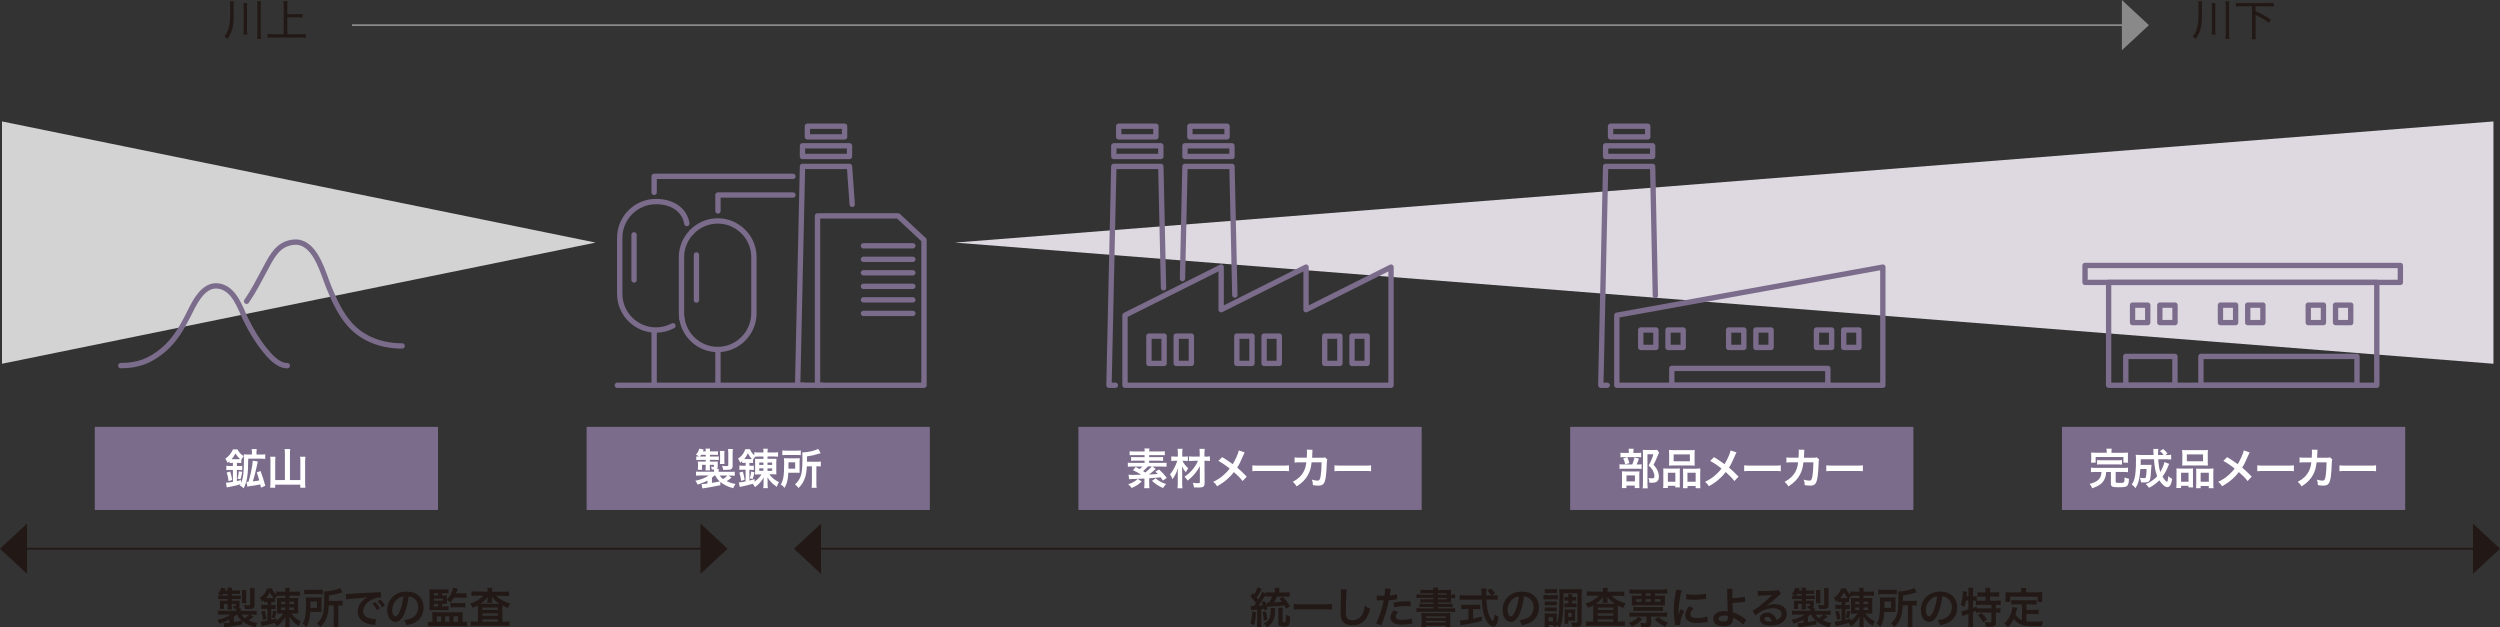 <?xml version="1.0" encoding="UTF-8"?>
<svg id="_レイヤー_1" data-name="レイヤー_1" xmlns="http://www.w3.org/2000/svg" xmlns:xlink="http://www.w3.org/1999/xlink" viewBox="0 0 351 88.1">
  <rect x="0" y="0" width="351" height="88.1" fill="#333333" stroke="none"/>
  <defs>
    <style>
      .cls-1, .cls-2, .cls-3, .cls-4 {
        fill: none;
      }

      .cls-5 {
        fill: #221815;
      }

      .cls-2 {
        stroke: #898989;
      }

      .cls-2, .cls-3 {
        stroke-width: .25px;
      }

      .cls-6 {
        fill: #7b6c8c;
      }

      .cls-7 {
        fill: #d3d3d4;
      }

      .cls-8 {
        clip-path: url(#clippath-1);
      }

      .cls-3 {
        stroke: #221815;
      }

      .cls-9 {
        fill: #fff;
      }

      .cls-4 {
        stroke: #7b6c8c;
        stroke-linecap: round;
        stroke-linejoin: round;
        stroke-width: .75px;
      }

      .cls-10 {
        fill: #ded9e1;
      }

      .cls-11 {
        clip-path: url(#clippath);
      }

      .cls-12 {
        fill: #898989;
      }
    </style>
    <clipPath id="clippath">
      <rect class="cls-1" x="10.74" y="16.32" width="53.33" height="53.33"/>
    </clipPath>
    <clipPath id="clippath-1">
      <rect class="cls-1" x="79.79" y="9.24" width="53.33" height="53.33"/>
    </clipPath>
  </defs>
  <polygon class="cls-7" points="83.62 34.06 .28 17.05 .28 51.07 83.62 34.06"/>
  <polygon class="cls-10" points="134.08 34.06 350.08 51.07 350.08 17.05 134.08 34.06"/>
  <rect class="cls-6" x="13.31" y="59.93" width="48.19" height="11.67"/>
  <g>
    <path class="cls-9" d="M32.59,65c-.14,0-.25,0-.37.02v-.26c-.14.14-.15.14-.26.23q-.16-.34-.32-.59c.51-.36.86-.8,1.06-1.3h.65c.2.41.43.65.86.95-.16.21-.22.3-.33.53v.43c-.1-.01-.2-.02-.37-.02h-.25v.44h.25c.23,0,.38,0,.5-.03v.61c-.13-.02-.28-.03-.5-.03h-.25v1.57c.19-.04.29-.07.59-.15v.42c.3-.73.4-1.52.4-3.32,0-.31,0-.5-.03-.71.17.02.31.03.56.03h.59v-.31c0-.17-.01-.32-.04-.46h.71c-.02.13-.03.26-.03.46v.31h.63c.26,0,.43-.01.6-.04v.65c-.22-.02-.44-.03-.62-.03h-1.77c-.01,2.28-.15,3.2-.64,4.16-.21-.2-.3-.26-.55-.41.04-.07.05-.09.1-.16-.64.19-.88.25-1.64.39-.14.02-.18.03-.29.05l-.1-.66c.22,0,.49-.04.97-.11v-1.68h-.33c-.25,0-.4,0-.59.03v-.61c.17.02.32.03.59.03h.33v-.44h-.11ZM32.09,67.55c-.05-.48-.12-.78-.26-1.21l.49-.14c.14.45.21.74.28,1.19l-.51.16ZM32.59,64.47h1.12c-.25-.23-.45-.47-.65-.8-.16.32-.29.52-.54.8h.07ZM33.34,67.21c.13-.41.16-.62.19-1.04l.48.07c-.07.44-.12.66-.25,1.06l-.43-.1ZM36.64,68.47c-.05-.23-.05-.27-.1-.46-.26.06-.37.08-.67.13-.29.05-.32.05-.74.11-.11.02-.19.03-.24.04-.08.01-.1.01-.17.03l-.11-.68c.08,0,.08,0,.1,0,.05,0,.1,0,.18,0,.14-.47.22-.77.35-1.36.15-.67.23-1.22.25-1.6l.71.11q-.03.08-.24,1.07c-.12.55-.27,1.13-.46,1.73.55-.07.61-.08.9-.14-.1-.37-.16-.58-.35-1.12l.53-.2c.3.81.35.97.67,2.07l-.61.27Z"/>
    <path class="cls-9" d="M40,63.66c0-.22-.01-.42-.04-.61h.79c-.03.2-.04.37-.04.61v3.74h1.46v-2.69c0-.23-.01-.4-.04-.58h.75c-.02.2-.04.38-.04.58v3.03c0,.27.01.49.04.74h-.72v-.43h-3.52v.43h-.71c.02-.23.04-.42.04-.72v-3.04c0-.2-.01-.41-.04-.59h.74c-.02.16-.03.32-.03.59v2.68h1.36v-3.74Z"/>
  </g>
  <rect class="cls-6" x="82.36" y="59.93" width="48.19" height="11.67"/>
  <g>
    <path class="cls-9" d="M101.11,68.13c-.92.19-1.58.31-2.21.4-.16.02-.18.02-.29.04l-.11-.61h.06c.17,0,.41-.02.77-.07v-.41c-.43.23-.82.38-1.39.56-.1-.25-.16-.35-.31-.54.78-.16,1.44-.42,1.86-.74h-1.13c-.35,0-.45,0-.64.03v-.58c.18.02.32.02.67.02h1.87v-.1c0-.06,0-.16-.01-.2-.13,0-.17,0-.32-.01-.01-.14-.04-.27-.1-.4.12.02.24.03.31.03.08,0,.1-.02.1-.1v-.19h-.58v.31c0,.19,0,.33.02.47h-.62c.02-.17.02-.26.02-.47v-.31h-.52v.36c0,.19,0,.24.02.34h-.6v-.06c.02-.1.02-.2.02-.31v-.45c0-.11,0-.16-.02-.34.09,0,.26.01.4.01h.7v-.24h-.78c-.22,0-.37,0-.54.03v-.52c.12.02.19.02.4.02-.14-.1-.27-.18-.45-.27.23-.25.37-.49.48-.84l.61.12c-.05.13-.07.17-.11.27h.4c0-.17-.01-.27-.03-.4h.63c-.02.13-.02.22-.02.4h.58c.28,0,.4,0,.55-.03v.52c-.17-.01-.31-.02-.54-.02h-.58v.25h.65c.34,0,.44,0,.59-.03v.52c-.16-.02-.32-.02-.56-.02h-.68v.24h.61c.22,0,.34,0,.48-.01,0,.07,0,.14,0,.26v.47c0,.16-.03.24-.11.31h.26c-.01.13-.02.17-.02.3v.1h1.58c.34,0,.53,0,.68-.02v.58c-.2-.02-.3-.03-.65-.03h-.24l.44.27c-.22.22-.4.35-.69.51.47.22.76.32,1.25.4-.15.2-.22.34-.32.6-.79-.22-1.33-.49-1.81-.89v.48ZM99.09,64.1v-.25h-.64c-.07.1-.1.14-.18.25h.82ZM99.96,67.79c.59-.09.75-.12,1.09-.2-.31-.28-.47-.5-.62-.83h-.13c-.11.1-.22.21-.34.31v.73ZM101.05,66.76c.11.19.23.32.46.5.22-.13.46-.32.61-.5h-1.07ZM101.08,65.16c.02-.14.02-.23.02-.41v-.99c0-.16-.01-.32-.03-.45h.65c-.02.11-.02.23-.02.45v.98c0,.2,0,.29.02.41h-.64ZM102.87,65.32c0,.32-.05.44-.2.54-.13.08-.32.11-.7.11-.12,0-.29,0-.44-.01-.02-.2-.08-.4-.16-.57.22.04.44.05.58.05.09,0,.2-.01.23-.02.05-.02.07-.05.07-.16v-1.71c0-.21-.01-.35-.03-.51h.67c-.02.17-.03.29-.03.54v1.74Z"/>
    <path class="cls-9" d="M104.55,64.98c-.12,0-.23,0-.35.02v-.27c-.11.1-.14.13-.27.25-.1-.25-.16-.36-.31-.59.26-.18.46-.35.64-.59.17-.22.25-.37.38-.73h.65c.19.41.32.6.61.85v-.43c.18.02.36.04.63.04h.66v-.04c0-.19-.01-.33-.04-.49h.65c-.02.14-.04.28-.04.49v.04h.86c.26,0,.45-.01.62-.04v.63c-.17-.02-.36-.03-.61-.03h-.87v.33h.75c.25,0,.38,0,.5-.02-.01.14-.02.29-.02.58v1.01c0,.31,0,.49.02.62-.14-.02-.31-.02-.57-.02h-.42c.34.48.76.82,1.34,1.1-.11.18-.21.39-.29.66-.37-.25-.54-.38-.79-.64-.23-.24-.35-.4-.53-.7.01.21.02.29.02.47v.51c0,.25,0,.37.04.54h-.65c.03-.18.04-.3.04-.54v-.5c0-.17,0-.27.02-.46-.29.54-.66.95-1.22,1.36-.09-.17-.18-.3-.32-.47-.46.14-1,.28-1.5.38-.05.01-.25.06-.32.07l-.13-.64c.21,0,.56-.06.95-.14v-1.65h-.29c-.24,0-.43.01-.58.04v-.62c.16.02.32.03.59.03h.29v-.42h-.11ZM104.05,67.5c-.05-.43-.11-.71-.25-1.15l.5-.14c.11.4.17.69.25,1.15l-.5.15ZM104.56,64.45h.82c.07,0,.1,0,.18,0-.23-.25-.34-.41-.56-.82-.14.34-.26.53-.51.83h.08ZM105.22,65.4h.16c.2,0,.32,0,.46-.02v.61c-.14-.02-.26-.03-.47-.03h-.15v1.52c.23-.06.35-.1.72-.21v.35c.4-.28.74-.62.97-1.01h-.37c-.24,0-.41,0-.54.02.02-.14.02-.31.02-.56v-1.1c0-.26,0-.4-.02-.56.14.02.29.02.54.02h.65v-.33h-.68c-.2,0-.33,0-.49.02-.12.14-.2.27-.29.43v.46c-.11-.01-.2-.02-.36-.02h-.15v.42ZM105.27,67.16c.11-.35.16-.59.2-.96l.46.11c-.07.37-.14.63-.26.95l-.41-.1ZM106.6,64.94v.34h.58v-.34h-.58ZM106.6,65.75v.35h.58v-.35h-.58ZM107.76,65.28h.65v-.34h-.65v.34ZM107.76,66.11h.65v-.35h-.65v.35Z"/>
    <path class="cls-9" d="M112.26,65.9c0,.26,0,.33.01.48-.06,0-.26,0-.59-.01h-1c-.05,1-.18,1.52-.53,2.13-.18-.22-.31-.34-.53-.47.37-.64.47-1.25.47-2.87,0-.4,0-.61-.03-.83.2.01.35.02.64.02h.97c.28,0,.42,0,.61-.02-.01.13-.02.31-.02.54v1.03ZM109.83,63.24c.17.02.34.03.65.03h1.3c.35,0,.5,0,.65-.03v.67c-.16-.02-.31-.03-.62-.03h-1.36c-.28,0-.44,0-.61.03v-.67ZM111.64,65.8v-.89h-.94v.43c0,.23,0,.28,0,.46h.94ZM113.28,65.46c-.04.73-.11,1.21-.26,1.64-.13.36-.29.68-.52.97-.09.13-.18.23-.38.45-.16-.22-.29-.35-.5-.5.46-.43.7-.81.85-1.33.13-.46.19-1.13.19-2.22,0-.56,0-.75-.02-.95.74,0,1.76-.23,2.24-.5l.34.61c-.11.02-.14.04-.28.08-.62.19-1.01.28-1.64.37v.75h1.36c.28,0,.41,0,.58-.04v.7c-.16-.02-.3-.03-.53-.03h-.09v2.38c0,.31,0,.46.04.65h-.71c.02-.19.04-.36.04-.65v-2.37h-.71Z"/>
  </g>
  <rect class="cls-6" x="151.41" y="59.93" width="48.19" height="11.67"/>
  <g>
    <path class="cls-9" d="M162.28,65.84c-.1.08-.12.1-.2.17-.28.24-.45.38-.77.61.36-.02.78-.05,1.25-.07-.1-.11-.17-.17-.35-.33l.52-.31c.49.46.73.72,1.09,1.19l-.55.37c-.15-.23-.2-.29-.31-.45q-.83.08-1.61.13v.79c0,.29,0,.42.04.6h-.75c.03-.17.04-.31.04-.6v-.75q-1.27.06-1.71.07c-.2,0-.3.01-.43.04l-.1-.65c.16.02.32.03.59.03q.17,0,1.19-.03c-.34-.23-.75-.46-1.15-.63l.38-.46c.27.14.36.19.56.3.16-.13.25-.22.38-.36h-1.35c-.29,0-.5.01-.69.04v-.58c.15.02.32.03.62.03h1.73v-.31h-1.33c-.23,0-.4,0-.56.03v-.55c.16.02.32.02.56.02h1.33v-.28h-1.48c-.31,0-.46,0-.62.02v-.57c.18.02.39.04.7.04h1.41c0-.22,0-.3-.04-.42h.71c-.02.13-.03.21-.03.42h1.5c.31,0,.53-.01.69-.04v.57c-.17-.02-.32-.02-.62-.02h-1.58v.28h1.4c.25,0,.4,0,.56-.02v.55c-.16-.02-.33-.03-.56-.03h-1.4v.31h1.82c.29,0,.46,0,.62-.03v.58c-.2-.02-.43-.04-.68-.04h-1.29l.46.35ZM160.3,67.59c-.44.43-.81.67-1.42.92-.16-.23-.26-.34-.49-.52.35-.11.51-.17.75-.31.28-.16.39-.25.59-.44l.56.35ZM161.16,65.49c-.19.22-.46.49-.67.65.18.11.21.13.31.2.38-.29.74-.63.92-.86h-.56ZM162.26,67.16c.22.2.37.31.67.47.26.14.43.21.79.32-.18.19-.3.36-.43.57-.61-.26-1.08-.58-1.55-1.01l.52-.36Z"/>
    <path class="cls-9" d="M166.01,64.68c.19.41.43.71.82,1.07-.14.19-.22.32-.33.56-.26-.3-.31-.37-.56-.83.04.37.04.53.04,1v1.37c0,.28.01.5.04.7h-.7c.02-.19.04-.41.04-.7v-1.19q0-.23,0-.33t.04-.62c-.2.63-.47,1.16-.79,1.57-.09-.27-.19-.48-.34-.68.33-.4.5-.68.73-1.17.13-.28.17-.4.29-.74h-.3c-.22,0-.38.01-.54.04v-.65c.17.02.31.03.57.03h.35v-.51c0-.24-.01-.41-.04-.59h.7c-.02.17-.04.32-.04.59v.51h.32c.17,0,.32-.01.47-.03v.65c-.15-.02-.31-.03-.46-.03h-.3ZM167.57,64.7c-.28,0-.48.01-.64.03v-.65c.17.02.37.03.65.03h.86v-.37c0-.3-.01-.49-.04-.72h.73c-.02.22-.03.44-.03.72v.37h.18c.26,0,.44-.01.59-.04v.66c-.15-.02-.35-.04-.59-.04h-.17l.02,3.1c0,.32-.07.49-.25.58-.11.05-.3.08-.64.08-.2,0-.4,0-.61-.02-.03-.26-.06-.41-.16-.65.29.05.46.06.66.06.28,0,.33-.02.33-.15v-2.24c-.13.25-.34.58-.58.89-.32.43-.65.75-1.14,1.13-.16-.23-.24-.34-.44-.53.89-.61,1.49-1.32,1.9-2.24h-.63Z"/>
  </g>
  <g>
    <path class="cls-9" d="M174.76,63.52c-.07.11-.09.16-.21.43-.38.89-.61,1.35-.85,1.7.5.43.82.72,1.34,1.27l-.58.62c-.31-.41-.67-.78-1.22-1.26-.26.34-.57.68-.94,1-.43.38-.82.65-1.43.99-.16-.29-.26-.4-.53-.62.67-.33,1.08-.61,1.55-1.04.29-.26.53-.52.76-.82-.48-.4-1.06-.79-1.59-1.08l.53-.53c.44.26.7.43.99.64q.45.32.5.35c.38-.63.77-1.5.85-1.93l.82.28Z"/>
    <path class="cls-9" d="M175.83,65.33c.26.04.38.04.97.04h3.2c.59,0,.71,0,.97-.04v.83c-.24-.03-.31-.03-.98-.03h-3.18c-.67,0-.74,0-.98.03v-.83Z"/>
    <path class="cls-9" d="M186.36,64.5c-.05.11-.06.19-.07.4-.02.68-.08,1.6-.14,2-.16,1.04-.37,1.28-1.08,1.28-.23,0-.43-.02-.74-.07-.01-.38-.03-.49-.14-.77.35.1.59.14.79.14.26,0,.35-.13.44-.65.07-.41.13-1.23.13-1.92h-1.4c-.08.75-.21,1.21-.48,1.72-.33.64-.86,1.18-1.62,1.66-.2-.32-.29-.41-.54-.64.75-.4,1.24-.87,1.56-1.51.16-.33.25-.62.31-1.04.01-.08.02-.14.03-.19h-1c-.37,0-.45.01-.65.04v-.74c.2.04.36.05.66.05h1.05c.02-.23.03-.58.03-.75v-.15c0-.08,0-.13-.02-.23l.8.02c-.01.08-.02.1-.02.19,0,.04,0,.07,0,.11q-.01.13-.02.44c0,.13,0,.19-.02.38h1.33c.27,0,.32-.01.47-.06l.34.3Z"/>
    <path class="cls-9" d="M187.36,65.33c.26.04.38.04.97.04h3.2c.59,0,.71,0,.97-.04v.83c-.24-.03-.31-.03-.98-.03h-3.18c-.67,0-.74,0-.98.03v-.83Z"/>
  </g>
  <rect class="cls-6" x="220.45" y="59.93" width="48.19" height="11.67"/>
  <g>
    <path class="cls-9" d="M229.96,65.21c.26,0,.4,0,.52-.03v.66c-.13-.02-.29-.03-.49-.03h-2.01c-.29,0-.43,0-.6.03v-.66c.16.02.3.03.61.03h1.18c.14-.33.23-.61.31-.98l.62.16c-.08.29-.19.55-.32.82h.18ZM229.88,63.59c.27,0,.4,0,.54-.03v.65c-.13-.02-.25-.03-.5-.03h-1.92c-.22,0-.36,0-.49.03v-.65c.14.02.28.03.57.03h.61v-.17c0-.17-.01-.3-.04-.42h.71c-.02.12-.03.25-.03.42v.17h.54ZM228.36,68.52h-.65c.02-.17.02-.31.02-.56v-1.3c0-.25,0-.35-.02-.49.14.01.26.02.48.02h1.55c.25,0,.35,0,.44-.02-.01.11-.02.19-.02.44v1.46c0,.21,0,.32.02.45h-.66v-.34h-1.17v.35ZM228.46,64.18c.14.28.22.5.31.84l-.59.18c-.08-.36-.15-.56-.28-.84l.56-.18ZM228.36,67.59h1.18v-.84h-1.18v.84ZM232.93,63.56c-.04.08-.07.13-.12.26-.2.53-.4.95-.65,1.43.33.38.46.58.58.87.11.26.17.56.17.83,0,.38-.16.65-.43.75-.15.06-.32.08-.61.08-.1,0-.16,0-.3-.01-.01-.31-.04-.46-.14-.65.16.02.28.04.45.04.3,0,.4-.07.4-.26,0-.25-.07-.52-.19-.77-.14-.28-.27-.45-.62-.78.35-.64.53-1.07.66-1.57h-.83v4.08c0,.32.01.53.04.7h-.71c.02-.19.04-.43.04-.68v-4.22c0-.17,0-.34-.02-.5.16.02.29.02.49.02h1.04c.23,0,.36,0,.47-.03l.29.41Z"/>
    <path class="cls-9" d="M233.54,66.35c0-.22,0-.4-.02-.58.18.02.34.02.58.02h1.31c.17,0,.31,0,.45-.02-.02.13-.02.22-.02.52v1.6c0,.25,0,.41.02.54h-.65v-.22h-1.04v.31h-.67c.02-.17.03-.34.03-.65v-1.54ZM234.17,67.64h1.05v-1.27h-1.05v1.27ZM234.34,63.7c0-.22,0-.38-.02-.53.18.02.35.03.68.03h2.26c.34,0,.53,0,.68-.03-.02.15-.02.3-.02.53v1.11c0,.25,0,.4.02.56-.19-.02-.31-.02-.62-.02h-2.37c-.31,0-.44,0-.62.02.02-.17.02-.33.02-.55v-1.11ZM234.98,64.76h2.28v-.96h-2.28v.96ZM238.2,65.79c.25,0,.38,0,.53-.02-.02.17-.02.33-.02.58v1.55c0,.32,0,.48.03.64h-.67v-.31h-1.14v.31h-.64c.01-.17.02-.29.02-.53v-1.73c0-.27,0-.37-.01-.49.14.01.26.02.44.02h1.46ZM236.92,67.64h1.15v-1.27h-1.15v1.27Z"/>
  </g>
  <g>
    <path class="cls-9" d="M243.81,63.52c-.07.11-.09.16-.21.43-.38.89-.61,1.35-.85,1.7.5.43.82.72,1.34,1.27l-.58.62c-.31-.41-.67-.78-1.22-1.26-.26.34-.57.68-.94,1-.43.38-.82.65-1.43.99-.16-.29-.26-.4-.53-.62.67-.33,1.08-.61,1.55-1.04.29-.26.53-.52.76-.82-.48-.4-1.06-.79-1.59-1.08l.53-.53c.44.26.7.43.99.64q.45.32.5.35c.38-.63.77-1.5.85-1.93l.82.28Z"/>
    <path class="cls-9" d="M244.88,65.33c.26.04.38.04.97.04h3.2c.59,0,.71,0,.97-.04v.83c-.24-.03-.31-.03-.98-.03h-3.18c-.67,0-.74,0-.98.03v-.83Z"/>
    <path class="cls-9" d="M255.41,64.5c-.05.11-.06.19-.07.4-.02.68-.08,1.6-.14,2-.16,1.04-.37,1.28-1.08,1.28-.23,0-.43-.02-.74-.07-.01-.38-.03-.49-.14-.77.35.1.59.14.79.14.26,0,.35-.13.44-.65.07-.41.13-1.23.13-1.92h-1.4c-.08.75-.21,1.21-.48,1.72-.33.64-.86,1.18-1.62,1.66-.2-.32-.29-.41-.54-.64.75-.4,1.24-.87,1.56-1.51.16-.33.25-.62.31-1.04.01-.08.02-.14.03-.19h-1c-.37,0-.45.01-.65.04v-.74c.2.04.36.05.66.05h1.05c.02-.23.03-.58.03-.75v-.15c0-.08,0-.13-.02-.23l.8.02c-.01.08-.02.1-.02.19,0,.04,0,.07,0,.11q-.01.13-.02.44c0,.13,0,.19-.02.38h1.33c.27,0,.32-.01.47-.06l.34.3Z"/>
    <path class="cls-9" d="M256.41,65.33c.26.04.38.04.97.04h3.2c.59,0,.71,0,.97-.04v.83c-.24-.03-.31-.03-.98-.03h-3.18c-.67,0-.74,0-.98.03v-.83Z"/>
  </g>
  <rect class="cls-6" x="289.5" y="59.93" width="48.19" height="11.67"/>
  <g>
    <path class="cls-9" d="M294.21,66.26c-.29,0-.47.01-.64.04v-.65c.16.03.34.04.64.04h3.93c.3,0,.47,0,.63-.04v.65c-.18-.02-.35-.04-.63-.04h-1.1v1.37c0,.14.08.17.58.17.44,0,.58-.04.62-.16.03-.08.05-.31.05-.51v-.1c.26.11.37.14.62.19-.02.6-.1.86-.28,1.01-.17.14-.42.18-1.19.18-.9,0-1.07-.08-1.07-.52v-1.62h-.66c-.05.56-.11.8-.31,1.14-.29.52-.68.78-1.64,1.15-.1-.23-.21-.41-.37-.62.5-.15.68-.22.91-.35.39-.22.64-.56.71-1,.02-.1.02-.16.04-.32h-.85ZM295.78,63.43c0-.17-.01-.31-.04-.44h.74c-.02.11-.03.26-.03.44v.14h1.66c.31,0,.46,0,.67-.02-.02.13-.02.25-.02.46v.49c0,.19,0,.33.02.46h-.65v-.8h-3.9v.8h-.65c.02-.14.03-.27.03-.47v-.49c0-.2,0-.32-.02-.46.19.02.36.02.65.02h1.55v-.14ZM294.43,64.59c.16.02.3.03.57.03h2.35c.27,0,.41,0,.58-.03v.64c-.17-.02-.31-.03-.58-.03h-2.35c-.26,0-.41,0-.57.03v-.64Z"/>
    <path class="cls-9" d="M304.56,65.09q-.04.09-.13.32c-.26.65-.5,1.09-.81,1.5.11.21.23.38.36.52.1.11.23.22.27.22.02,0,.05-.04.08-.11q.04-.14.11-.7c.2.2.28.26.54.4-.14.81-.35,1.16-.68,1.16-.31,0-.78-.4-1.13-.96-.45.44-.92.79-1.45,1.05-.19-.28-.25-.35-.46-.52.63-.26,1.16-.62,1.61-1.1-.25-.62-.38-1.34-.45-2.39h-1.86q0,.58-.01.79h1.1c.21,0,.3,0,.42-.02-.01.11-.02.28-.04.51-.06,1.08-.1,1.4-.2,1.65-.1.24-.31.33-.77.33-.17,0-.26,0-.46-.02-.03-.26-.07-.4-.16-.64.32.04.41.05.58.05.19,0,.24-.04.27-.19.05-.21.08-.6.09-1.09h-.88c-.04.68-.1,1.1-.19,1.51-.11.48-.23.75-.49,1.17-.19-.24-.31-.35-.52-.51.21-.32.34-.61.41-.95.12-.5.18-1.3.18-2.37,0-.46,0-.61-.04-.85.22.02.46.03.77.03h1.74s0-.2-.02-.47c0-.22,0-.25-.03-.38h.71c-.02.13-.03.37-.03.57v.28h.79c-.17-.22-.28-.35-.53-.55l.46-.29c.28.23.38.34.61.63l-.31.22h.18c.32,0,.48,0,.64-.04v.66c-.2-.02-.43-.03-.73-.03h-1.08c.05.79.14,1.34.28,1.79.3-.49.5-.98.58-1.4l.64.25Z"/>
    <path class="cls-9" d="M305.59,66.35c0-.22,0-.4-.02-.58.18.02.34.02.58.02h1.31c.17,0,.31,0,.45-.02-.02.13-.02.22-.02.52v1.6c0,.25,0,.41.02.54h-.65v-.22h-1.04v.31h-.67c.02-.17.03-.34.03-.65v-1.54ZM306.22,67.64h1.05v-1.27h-1.05v1.27ZM306.39,63.7c0-.22,0-.38-.02-.53.18.02.35.03.68.03h2.26c.34,0,.53,0,.68-.03-.02.15-.02.3-.02.53v1.11c0,.25,0,.4.02.56-.19-.02-.31-.02-.62-.02h-2.37c-.31,0-.44,0-.62.02.02-.17.02-.33.02-.55v-1.11ZM307.03,64.76h2.28v-.96h-2.28v.96ZM310.24,65.79c.25,0,.38,0,.53-.02-.02.17-.02.33-.02.58v1.55c0,.32,0,.48.03.64h-.67v-.31h-1.14v.31h-.64c.01-.17.02-.29.02-.53v-1.73c0-.27,0-.37-.01-.49.14.01.26.02.44.02h1.46ZM308.97,67.64h1.15v-1.27h-1.15v1.27Z"/>
  </g>
  <g>
    <path class="cls-9" d="M315.86,63.52c-.07.11-.09.16-.21.43-.38.89-.61,1.35-.85,1.7.5.43.82.72,1.34,1.27l-.58.62c-.31-.41-.67-.78-1.22-1.26-.26.34-.57.68-.94,1-.43.38-.82.65-1.43.99-.16-.29-.26-.4-.53-.62.67-.33,1.08-.61,1.55-1.04.29-.26.53-.52.76-.82-.48-.4-1.06-.79-1.59-1.08l.53-.53c.44.26.7.43.99.64q.45.32.5.35c.38-.63.77-1.5.85-1.93l.82.28Z"/>
    <path class="cls-9" d="M316.92,65.33c.26.04.38.04.97.04h3.2c.59,0,.71,0,.97-.04v.83c-.24-.03-.31-.03-.98-.03h-3.18c-.67,0-.74,0-.98.03v-.83Z"/>
    <path class="cls-9" d="M327.46,64.5c-.05.11-.06.19-.07.4-.02.68-.08,1.6-.14,2-.16,1.04-.37,1.28-1.08,1.28-.23,0-.43-.02-.74-.07-.01-.38-.03-.49-.14-.77.35.1.59.14.79.14.26,0,.35-.13.44-.65.07-.41.13-1.23.13-1.92h-1.4c-.08.75-.21,1.21-.48,1.72-.33.64-.86,1.18-1.62,1.66-.2-.32-.29-.41-.54-.64.75-.4,1.24-.87,1.56-1.51.16-.33.25-.62.31-1.04.01-.08.02-.14.03-.19h-1c-.37,0-.45.01-.65.04v-.74c.2.04.36.05.66.05h1.05c.02-.23.03-.58.03-.75v-.15c0-.08,0-.13-.02-.23l.8.02c-.01.08-.02.1-.02.19,0,.04,0,.07,0,.11q-.01.13-.02.44c0,.13,0,.19-.02.38h1.33c.27,0,.32-.01.47-.06l.34.3Z"/>
    <path class="cls-9" d="M328.46,65.33c.26.04.38.04.97.04h3.2c.59,0,.71,0,.97-.04v.83c-.24-.03-.31-.03-.98-.03h-3.18c-.67,0-.74,0-.98.03v-.83Z"/>
  </g>
  <g>
    <path class="cls-5" d="M32.81,1.98c0,1.2-.1,1.92-.35,2.53-.15.38-.31.65-.55.97-.15-.18-.23-.25-.41-.38.21-.22.36-.46.5-.81.22-.53.32-1.23.32-2.33V.74c0-.24-.01-.37-.04-.56h.56c-.03.14-.04.27-.04.58v1.23ZM34.72.42c-.02.18-.04.34-.04.6v3.14c0,.33.01.52.04.7h-.55c.02-.17.04-.37.04-.7V1.03c0-.28-.01-.45-.04-.6h.55ZM36.65.18c-.03.18-.04.31-.04.62v3.9c0,.38.01.57.04.76h-.55c.02-.18.04-.4.04-.76V.8c0-.3,0-.43-.04-.62h.55Z"/>
    <path class="cls-5" d="M40.34,4.81h1.89c.29,0,.5-.01.71-.04v.53c-.23-.03-.44-.04-.71-.04h-3.94c-.27,0-.51.01-.74.04v-.53c.21.02.43.04.74.04h1.54V.81c0-.23-.01-.41-.04-.64h.59c-.03.2-.04.4-.04.64v1.18h1.49c.26,0,.45-.01.64-.04v.53c-.2-.02-.38-.04-.64-.04h-1.49v2.37Z"/>
  </g>
  <g>
    <path class="cls-5" d="M33.99,87.66c-.92.19-1.58.31-2.21.4-.16.02-.18.02-.29.04l-.11-.61h.06c.17,0,.41-.02.77-.07v-.41c-.43.23-.82.38-1.39.56-.1-.25-.16-.35-.31-.54.78-.16,1.44-.42,1.86-.74h-1.13c-.35,0-.45,0-.64.03v-.58c.18.02.32.02.67.02h1.87v-.1c0-.06,0-.16-.01-.2-.13,0-.17,0-.32-.01-.01-.14-.04-.27-.1-.4.12.02.24.03.31.03.08,0,.1-.02.1-.1v-.19h-.58v.31c0,.19,0,.33.02.47h-.62c.02-.17.02-.26.02-.47v-.31h-.52v.36c0,.19,0,.24.02.34h-.6v-.06c.02-.1.02-.2.02-.31v-.45c0-.11,0-.16-.02-.34.09,0,.26.01.4.01h.7v-.24h-.78c-.22,0-.37,0-.54.03v-.52c.12.02.19.02.4.02-.14-.1-.27-.18-.45-.27.23-.25.37-.49.48-.84l.61.12c-.05.13-.07.17-.11.27h.4c0-.17-.01-.27-.03-.4h.63c-.02.13-.02.22-.02.4h.58c.28,0,.4,0,.55-.03v.52c-.17-.01-.31-.02-.54-.02h-.58v.25h.65c.34,0,.44,0,.59-.03v.52c-.16-.02-.32-.02-.56-.02h-.68v.24h.61c.22,0,.34,0,.48-.01,0,.07,0,.14,0,.26v.47c0,.16-.03.24-.11.31h.26c-.01.13-.02.17-.02.3v.1h1.58c.34,0,.53,0,.68-.02v.58c-.2-.02-.3-.03-.65-.03h-.24l.44.27c-.22.22-.4.35-.69.51.47.22.76.32,1.25.4-.15.2-.22.34-.32.6-.79-.22-1.33-.49-1.81-.89v.48ZM31.96,83.64v-.25h-.64c-.07.1-.1.14-.18.25h.82ZM32.83,87.33c.59-.09.75-.12,1.09-.2-.31-.28-.47-.5-.62-.83h-.13c-.11.1-.22.21-.34.31v.73ZM33.92,86.3c.11.19.23.32.46.5.22-.13.46-.32.61-.5h-1.07ZM33.95,84.7c.02-.14.02-.23.02-.41v-.99c0-.16-.01-.32-.03-.45h.65c-.02.11-.02.23-.02.45v.98c0,.2,0,.29.02.41h-.64ZM35.74,84.86c0,.32-.05.44-.2.54-.13.08-.32.11-.7.11-.12,0-.29,0-.44-.01-.02-.2-.08-.4-.16-.57.22.04.44.05.58.05.09,0,.2-.01.23-.02.05-.02.07-.05.07-.16v-1.71c0-.21-.01-.35-.03-.51h.67c-.02.17-.03.29-.03.54v1.74Z"/>
    <path class="cls-5" d="M37.42,84.52c-.12,0-.23,0-.35.02v-.27c-.11.1-.14.13-.27.25-.1-.25-.16-.36-.31-.59.26-.18.46-.35.64-.59.17-.22.25-.37.38-.73h.65c.19.41.32.6.61.85v-.43c.18.02.36.04.63.04h.66v-.04c0-.19-.01-.33-.04-.49h.65c-.02.14-.04.28-.04.49v.04h.86c.26,0,.45-.01.62-.04v.63c-.17-.02-.36-.03-.61-.03h-.87v.33h.75c.25,0,.38,0,.5-.02-.01.14-.02.29-.02.58v1.01c0,.31,0,.49.02.62-.14-.02-.31-.02-.57-.02h-.42c.34.48.76.82,1.34,1.1-.11.18-.21.39-.29.66-.37-.25-.54-.38-.79-.64-.23-.24-.35-.4-.53-.7.01.21.02.29.02.47v.51c0,.25,0,.37.04.54h-.65c.03-.18.04-.3.04-.54v-.5c0-.17,0-.27.02-.46-.29.54-.66.95-1.22,1.36-.09-.17-.18-.3-.32-.47-.46.14-1,.28-1.5.38-.05.01-.25.06-.32.07l-.13-.64c.21,0,.56-.06.95-.14v-1.65h-.29c-.24,0-.43.01-.58.04v-.62c.16.02.32.03.59.03h.29v-.42h-.11ZM36.92,87.03c-.05-.43-.11-.71-.25-1.15l.5-.14c.11.4.17.69.25,1.15l-.5.15ZM37.43,83.98h.82c.07,0,.1,0,.18,0-.23-.25-.34-.41-.56-.82-.14.34-.26.53-.51.83h.08ZM38.09,84.94h.16c.2,0,.32,0,.46-.02v.61c-.14-.02-.26-.03-.47-.03h-.15v1.52c.23-.06.35-.1.72-.21v.35c.4-.28.74-.62.97-1.01h-.37c-.24,0-.41,0-.54.02.02-.14.02-.31.02-.56v-1.1c0-.26,0-.4-.02-.56.14.02.29.02.54.02h.65v-.33h-.68c-.2,0-.33,0-.49.02-.12.14-.2.27-.29.43v.46c-.11-.01-.2-.02-.36-.02h-.15v.42ZM38.15,86.69c.11-.35.16-.59.2-.96l.46.11c-.07.37-.14.63-.26.95l-.41-.1ZM39.47,84.48v.34h.58v-.34h-.58ZM39.47,85.29v.35h.58v-.35h-.58ZM40.63,84.81h.65v-.34h-.65v.34ZM40.63,85.64h.65v-.35h-.65v.35Z"/>
    <path class="cls-5" d="M45.13,85.44c0,.26,0,.33.01.48-.06,0-.26,0-.59-.01h-1c-.05,1-.18,1.52-.53,2.13-.18-.22-.31-.34-.53-.47.37-.64.47-1.25.47-2.87,0-.4,0-.61-.03-.83.2.01.35.02.64.02h.97c.28,0,.42,0,.61-.02-.01.13-.02.31-.02.54v1.03ZM42.71,82.78c.17.02.34.03.65.03h1.3c.35,0,.5,0,.65-.03v.67c-.16-.02-.31-.03-.62-.03h-1.36c-.28,0-.44,0-.61.03v-.67ZM44.51,85.34v-.89h-.94v.43c0,.23,0,.28,0,.46h.94ZM46.15,84.99c-.04.73-.11,1.21-.26,1.64-.13.36-.29.68-.52.97-.09.13-.18.23-.38.45-.16-.22-.29-.35-.5-.5.46-.43.7-.81.85-1.33.13-.46.19-1.13.19-2.22,0-.56,0-.75-.02-.95.74,0,1.76-.23,2.24-.5l.34.61c-.11.02-.14.04-.28.08-.62.19-1.01.28-1.64.37v.75h1.36c.28,0,.41,0,.58-.04v.7c-.16-.02-.3-.03-.53-.03h-.09v2.38c0,.31,0,.46.04.65h-.71c.02-.19.04-.36.04-.65v-2.37h-.71Z"/>
  </g>
  <g>
    <path class="cls-5" d="M48.57,83.39c.13,0,.2,0,.23,0q.11,0,.99-.06c.44-.02,1.46-.08,3.06-.16.49-.02.52-.02.62-.05l.04.76q-.07,0-.13,0c-.36,0-.8.12-1.19.32-.76.4-1.21,1-1.21,1.6,0,.47.29.83.8.98.29.09.68.16.89.16,0,0,.06,0,.12,0l-.11.82c-.08-.02-.09-.02-.2-.04-.66-.08-1.04-.19-1.4-.4-.55-.31-.86-.82-.86-1.45,0-.51.2-1.01.57-1.41.23-.25.44-.41.83-.61-.49.07-.86.11-2.02.19-.53.04-.81.08-1,.12l-.04-.79ZM52.71,84.54c.26.28.43.51.63.88l-.42.22c-.2-.37-.37-.61-.63-.89l.42-.21ZM53.64,85.27c-.18-.33-.38-.61-.61-.87l.4-.21c.27.28.44.5.62.84l-.41.23Z"/>
    <path class="cls-5" d="M56.76,86.18c-.34.77-.73,1.13-1.22,1.13-.68,0-1.17-.7-1.17-1.66,0-.66.23-1.28.66-1.75.5-.55,1.21-.84,2.06-.84,1.44,0,2.38.88,2.38,2.22,0,1.04-.54,1.87-1.46,2.24-.29.12-.52.18-.94.25-.1-.32-.17-.45-.37-.7.55-.07.91-.17,1.19-.33.52-.29.83-.86.83-1.5,0-.58-.26-1.04-.74-1.33-.19-.11-.34-.16-.61-.18-.11.94-.32,1.77-.62,2.45ZM55.88,84.04c-.5.36-.82.98-.82,1.62,0,.49.21.88.47.88.2,0,.4-.25.62-.77.23-.54.43-1.35.5-2.03-.31.04-.53.12-.77.29Z"/>
  </g>
  <g>
    <path class="cls-5" d="M60.7,86.4c0-.18,0-.3-.02-.46.17.01.27.02.49.02h3.25c.23,0,.37,0,.55-.02-.02.14-.02.26-.02.49v.89h.16c.2,0,.32,0,.45-.03v.65c-.19-.02-.45-.03-.68-.03h-4.07c-.23,0-.5.01-.68.03v-.65c.13.02.25.03.43.03h.15v-.91ZM62.07,85.14h.44c.22,0,.38,0,.47-.02v.56c-.13-.02-.28-.02-.47-.02h-1.66c-.29,0-.38,0-.56.02.02-.14.02-.28.02-.52v-1.91c0-.23,0-.38-.02-.51.17.01.27.02.54.02h1.53c.27,0,.43,0,.61-.03v.58c-.13-.02-.26-.02-.46-.02h-.45v.32h.35c.16,0,.29,0,.35-.01,0,.11-.01.26-.01.33v.25c.44-.44.76-1.04.85-1.65l.68.11q-.04.1-.13.36c-.03.08-.07.17-.13.31h.91c.23,0,.42-.01.57-.04v.66c-.14-.02-.33-.03-.56-.03h-1.21c-.17.31-.31.49-.52.71-.17-.2-.26-.29-.46-.42v.27c0,.08,0,.25.01.33-.06,0-.2-.01-.34-.01h-.35v.36ZM61.52,83.6v-.32h-.6v.32h.6ZM62.18,84.33v-.28h-1.26v.28h1.26ZM60.92,84.78v.36h.6v-.36h-.6ZM61.32,87.3h.61v-.77h-.61v.77ZM62.49,87.3h.6v-.77h-.6v.77ZM63.26,84.66c.13.02.24.02.41.02h1.11c.23,0,.37,0,.55-.03v.64c-.14-.02-.32-.03-.54-.03h-.98c-.2,0-.38.01-.55.03v-.64ZM63.67,87.3h.65v-.77h-.65v.77Z"/>
    <path class="cls-5" d="M68.46,83c0-.2,0-.32-.04-.46h.71c-.02.13-.04.25-.04.46v.08h1.69c.28,0,.5-.01.68-.04v.65c-.2-.02-.41-.04-.68-.04h-1.12c.49.5,1.18.88,2,1.08-.16.23-.23.35-.37.63-.37-.15-.47-.2-.75-.36q0,.2,0,.38v1.9h.33c.29,0,.48-.01.66-.04v.65c-.19-.02-.41-.04-.71-.04h-4c-.3,0-.52.01-.71.04v-.65c.19.02.38.04.67.04h.31v-1.96c0-.17,0-.21,0-.33-.21.13-.27.16-.72.35-.11-.23-.18-.34-.37-.58.74-.23,1.44-.65,1.9-1.13h-1.04c-.26,0-.47.01-.67.04v-.65c.17.02.41.04.72.04h1.56v-.08ZM68.46,84.12s0-.1,0-.29c-.26.34-.59.65-1,.94h2.67c-.49-.32-.74-.55-1.05-.97,0,.17.01.28.01.32v.13c0,.16,0,.28.03.38h-.7c.02-.1.03-.22.03-.39v-.13ZM67.72,85.63h2.18v-.33h-2.18v.33ZM67.72,86.46h2.18v-.34h-2.18v.34ZM67.72,87.29h2.18v-.33h-2.18v.33Z"/>
  </g>
  <g>
    <path class="cls-5" d="M176.33,85.93c-.02.79-.08,1.24-.26,1.83l-.51-.25c.16-.5.22-.89.25-1.65l.52.07ZM175.59,85.07c.09,0,.14.01.25.01h.22q.17-.24.28-.4c-.22-.31-.45-.59-.76-.91l.29-.51c.11.11.15.16.22.23.23-.38.39-.74.47-1.03l.58.23c-.07.12-.1.19-.22.41-.21.38-.29.53-.47.79.09.11.13.16.22.28.3-.49.46-.79.57-1.07l.47.26v-.22c.17.02.37.04.64.04h.63v-.17c0-.19,0-.31-.03-.47h.68c-.02.16-.03.27-.03.47v.17h.83c.26,0,.45-.01.63-.04v.64c-.19-.02-.37-.03-.58-.03h-1.18c-.13.31-.28.61-.42.83.39-.02.82-.05,1.11-.08-.11-.14-.17-.22-.37-.42l.48-.3c.4.43.68.8,1.01,1.32l-.52.35c-.12-.23-.16-.31-.26-.46-.64.08-.71.09-2.01.17-.2.01-.3.02-.44.04l-.07-.61c.12.01.17.01.27.01h.09c.19-.29.34-.56.46-.86h-.36c-.25,0-.4,0-.58.03v-.27c-.04.05-.04.07-.08.14-.29.49-.68,1.06-.93,1.4.16,0,.37-.02.63-.05-.06-.16-.1-.23-.19-.43l.4-.2c.21.37.3.61.46,1.16l-.46.2-.06-.25c-.13.02-.16.02-.37.05v1.91c0,.29.01.45.04.63h-.66c.02-.19.04-.35.04-.63v-1.85c-.51.04-.79.07-.84.08l-.08-.61ZM177.73,85.82c.1.38.15.67.2,1.17l-.49.16c-.02-.44-.08-.86-.17-1.2l.46-.13ZM179.03,85.37c-.01.1-.02.16-.02.44,0,.59-.09,1-.28,1.37-.17.35-.37.56-.84.89-.13-.22-.25-.35-.47-.52.26-.14.35-.2.49-.32.35-.32.5-.77.5-1.51,0-.15,0-.23-.02-.35h.66ZM180.1,85.35c-.02.14-.02.31-.02.55v1.34c0,.12.02.14.21.14.11,0,.16-.02.19-.07.04-.07.07-.35.07-.64v-.37c.18.12.34.19.58.25,0,.55-.06.98-.14,1.15-.11.21-.31.28-.77.28-.59,0-.74-.1-.74-.49v-1.57c0-.29,0-.43-.02-.58h.67Z"/>
    <path class="cls-5" d="M187.02,85.59c-.28-.03-.55-.04-.91-.04h-3.55c-.34,0-.65.02-.92.04v-.79c.26.03.53.04.92.04h3.55c.4,0,.68-.01.91-.04v.79Z"/>
  </g>
  <g>
    <path class="cls-5" d="M189.08,82.8c-.04.17-.05.35-.07.81-.02.56-.06,1.78-.06,2.2,0,.57.04.79.16.96.14.2.43.31.8.31.65,0,1.17-.37,1.45-1.03.13-.31.21-.59.28-1.01.32.26.43.33.73.46-.24.81-.42,1.2-.71,1.53-.45.51-1.04.76-1.8.76-.41,0-.8-.1-1.05-.26-.41-.28-.59-.74-.59-1.54,0-.31.01-.91.05-2.42,0-.18,0-.31,0-.39,0-.17,0-.25-.02-.41h.84Z"/>
    <path class="cls-5" d="M193.29,83.6c.22.04.46.05.8.05.07,0,.14,0,.28,0,.05-.29.11-.75.11-.92,0-.02,0-.06,0-.11l.79.07q-.04.14-.11.58c-.03.17-.04.2-.06.34.44-.04.73-.09,1.03-.18l.03.69s-.05,0-.19.03c-.31.06-.79.12-.98.13-.07.37-.22,1.01-.37,1.55-.17.62-.28.92-.67,1.98l-.75-.29c.41-.76.88-2.16,1.07-3.23-.04,0-.07,0-.08,0h-.35s-.09,0-.19,0c-.11,0-.19,0-.24,0-.03,0-.06,0-.11,0v-.7ZM196.27,85.92c-.24.3-.31.45-.31.66,0,.31.3.46.9.46.44,0,1.01-.1,1.36-.22l.05.74c-.11.01-.16.02-.29.04-.5.07-.76.1-1.12.1-.53,0-.92-.08-1.21-.24-.26-.15-.43-.44-.43-.74,0-.32.11-.59.44-1.04l.59.24ZM198.05,85.14c-.29-.03-.46-.04-.76-.04-.59,0-.99.04-1.58.17l-.05-.66c.85-.16,1.14-.19,1.79-.19.16,0,.22,0,.59,0v.71Z"/>
  </g>
  <g>
    <path class="cls-5" d="M201.25,83.3h-1.24c-.27,0-.43,0-.59.02v-.53c.17.02.38.04.66.04h1.16c0-.16-.01-.19-.04-.33h.7c-.03.12-.04.17-.04.33h1.21c.3,0,.49,0,.66-.02-.01.11-.02.23-.02.51v.17h.05c.25,0,.38,0,.55-.03v.52c-.14-.02-.29-.03-.56-.03h-.03v.23c0,.19,0,.35.02.43-.17-.01-.35-.02-.62-.02h-1.24v.19h1.43c.31,0,.46,0,.62-.02v.5c-.18-.02-.34-.03-.62-.03h-1.43v.19h1.73c.31,0,.52-.01.69-.04v.56c-.2-.02-.44-.04-.69-.04h-4.04c-.26,0-.49.01-.7.04v-.56c.17.02.4.04.7.04h1.68v-.19h-1.35c-.28,0-.45,0-.62.03v-.5c.17.02.32.02.62.02h1.35v-.19h-1.24c-.27,0-.43,0-.59.02v-.49c.16.02.32.02.59.02h1.24v-.2h-1.69c-.31,0-.49,0-.69.03v-.52c.19.02.39.03.69.03h1.69v-.19ZM199.58,86.66c0-.34,0-.44-.02-.59.15.01.24.01.64.01h2.8c.4,0,.5,0,.64-.01-.02.13-.02.26-.02.59v.77c0,.31.01.49.04.62h-.67v-.2h-2.78v.2h-.65c.02-.17.03-.35.03-.62v-.78ZM200.21,86.76h2.78v-.22h-2.78v.22ZM200.21,87.39h2.78v-.22h-2.78v.22ZM203.11,83.3h-1.24v.19h1.24v-.19ZM201.88,83.95v.2h1.24v-.2h-1.24Z"/>
    <path class="cls-5" d="M209.69,83.58c.28,0,.43,0,.58-.04v.67c-.17-.02-.4-.04-.7-.04h-.88c.05,1.04.19,1.76.42,2.31.11.26.23.47.36.59.06.06.12.11.14.11.07,0,.14-.29.22-.91.25.18.35.24.57.34-.09.58-.19.91-.34,1.13-.11.16-.26.25-.41.25-.23,0-.53-.23-.8-.58-.31-.43-.53-1.03-.67-1.8-.08-.49-.1-.59-.14-1.43h-2.4c-.26,0-.48.01-.7.04v-.67c.19.02.41.04.7.04h2.38q-.02-.31-.02-.49c0-.15-.02-.36-.04-.47h.73c-.02.15-.02.31-.02.49,0,.1,0,.28,0,.47h.71c-.17-.27-.31-.44-.57-.71l.52-.25c.26.26.33.34.59.68l-.49.28h.25ZM205.76,85.5c-.23,0-.44.01-.61.03v-.64c.15.02.35.03.62.03h1.45c.26,0,.46-.01.61-.03v.64c-.17-.02-.37-.03-.6-.03h-.41v1.36c.42-.08.65-.13,1.23-.28v.61c-1.01.25-1.96.44-2.76.56-.05.01-.12.02-.22.04l-.11-.68c.25,0,.53-.04,1.21-.14v-1.48h-.4Z"/>
  </g>
  <path class="cls-5" d="M213.36,86.18c-.34.77-.73,1.13-1.22,1.13-.68,0-1.17-.7-1.17-1.66,0-.66.23-1.28.66-1.75.5-.55,1.21-.84,2.06-.84,1.44,0,2.38.88,2.38,2.22,0,1.04-.54,1.87-1.46,2.24-.29.12-.52.18-.94.25-.1-.32-.17-.45-.37-.7.55-.07.91-.17,1.19-.33.52-.29.83-.86.83-1.5,0-.58-.26-1.04-.74-1.33-.19-.11-.34-.16-.61-.18-.11.94-.32,1.77-.62,2.45ZM212.48,84.04c-.5.36-.82.98-.82,1.62,0,.49.21.88.47.88.2,0,.4-.25.62-.77.23-.54.43-1.35.5-2.03-.31.04-.53.12-.77.29Z"/>
  <g>
    <path class="cls-5" d="M216.71,83.55c.15.02.25.02.49.02h1.03c.25,0,.34,0,.49-.02v.62c-.13-.02-.21-.02-.46-.02h-1.06c-.21,0-.34,0-.49.02v-.62ZM219.5,83.95c0,1.32-.06,2.39-.17,3.03-.07.42-.16.73-.33,1.1-.19-.2-.31-.31-.44-.4,0,.11,0,.18.02.26h-.55v-.19h-.59v.31h-.59c.02-.18.03-.4.03-.59v-.89c0-.19,0-.31-.02-.47.11.02.17.02.41.02h.96q.28,0,.36-.01c-.01.1-.02.18-.02.43v.98c.13-.29.19-.52.25-.95.08-.65.13-1.52.13-2.78,0-.65,0-.84-.04-1.09.19.02.32.02.64.02h1.91c.32,0,.46,0,.63-.02-.02.2-.03.37-.03.68v4.02c0,.22-.06.38-.17.46-.11.09-.28.13-.62.13-.19,0-.31,0-.55-.02-.03-.29-.04-.36-.13-.62.29.04.49.06.63.06.21,0,.25-.02.25-.15v-3.98h-1.96v.66ZM216.88,84.44c.11.01.19.02.38.02h.94c.19,0,.26,0,.37-.02v.56c-.11-.01-.19-.02-.37-.02h-.94c-.19,0-.27,0-.38.02v-.56ZM216.88,85.28c.11.01.19.02.38.02h.93c.19,0,.27,0,.37-.02v.56c-.11-.01-.19-.02-.38-.02h-.92c-.18,0-.27,0-.38.02v-.56ZM216.89,82.7c.14.02.25.03.49.03h.73c.23,0,.34,0,.49-.03v.59c-.16-.01-.27-.02-.49-.02h-.73c-.22,0-.34,0-.49.02v-.59ZM217.42,87.24h.61v-.59h-.61v.59ZM220.02,84.32c-.15,0-.26,0-.36.02v-.54c.13.02.23.02.35.02h.18c0-.19,0-.28-.02-.39h.58c-.02.11-.02.17-.02.39h.2c.15,0,.26,0,.37-.02v.54c-.11-.01-.2-.02-.37-.02h-.2v.42h.24c.16,0,.26,0,.37-.02v.55c-.11-.02-.19-.02-.36-.02h-1.01c-.16,0-.23,0-.35.02v-.55c.11.02.21.02.35.02h.23v-.42h-.17ZM221.14,86.83c0,.16,0,.23.02.32-.05,0-.07,0-.13,0-.06,0-.1,0-.13,0-.08,0-.13,0-.14,0h-.59v.42h-.51c.02-.12.02-.26.02-.49v-1.12c0-.19,0-.29-.02-.41.13.01.23.02.4.02h.7c.2,0,.31,0,.4-.02-.01.11-.02.21-.02.4v.91ZM220.17,86.61h.49v-.56h-.49v.56Z"/>
    <path class="cls-5" d="M225.06,83c0-.2,0-.32-.04-.46h.71c-.02.13-.04.25-.04.46v.08h1.69c.28,0,.5-.01.68-.04v.65c-.2-.02-.41-.04-.68-.04h-1.12c.49.5,1.18.88,2,1.08-.16.23-.23.35-.37.63-.37-.15-.47-.2-.75-.36q0,.2,0,.38v1.9h.33c.29,0,.48-.01.66-.04v.65c-.19-.02-.41-.04-.71-.04h-4c-.3,0-.52.01-.71.04v-.65c.19.02.38.04.67.04h.31v-1.96c0-.17,0-.21,0-.33-.21.13-.27.16-.72.35-.11-.23-.18-.34-.37-.58.74-.23,1.44-.65,1.9-1.13h-1.04c-.26,0-.47.01-.67.04v-.65c.17.02.41.04.72.04h1.56v-.08ZM225.06,84.12s0-.1,0-.29c-.26.34-.59.65-1,.94h2.67c-.49-.32-.74-.55-1.05-.97,0,.17.01.28.01.32v.13c0,.16,0,.28.03.38h-.7c.02-.1.03-.22.03-.39v-.13ZM224.32,85.63h2.18v-.33h-2.18v.33ZM224.32,86.46h2.18v-.34h-2.18v.34ZM224.32,87.29h2.18v-.33h-2.18v.33Z"/>
    <path class="cls-5" d="M230.54,86.93c-.44.52-.76.75-1.43,1.06-.14-.23-.23-.35-.43-.52.36-.13.53-.22.77-.37.23-.14.35-.26.55-.51l.53.33ZM229.4,83.32c-.28,0-.43,0-.62.04v-.62c.17.02.38.04.7.04h3.9c.31,0,.53-.01.7-.04v.62c-.18-.03-.34-.04-.63-.04h-1.09v.32h.82c.27,0,.42,0,.59-.02-.02.15-.02.27-.02.51v.38c0,.25,0,.35.02.5-.16-.02-.31-.02-.58-.02h-3.52c-.24,0-.4,0-.58.02.02-.16.02-.28.02-.49v-.38c0-.22,0-.35-.02-.51.17.02.32.02.58.02h.79v-.32h-1.06ZM229.42,86.57c-.25,0-.43.01-.63.04v-.63c.19.02.4.04.63.04h3.99c.26,0,.46-.01.64-.04v.63c-.19-.02-.37-.04-.64-.04h-1.59v.98c0,.41-.18.51-.95.51-.14,0-.24,0-.44-.02-.02-.22-.05-.38-.13-.59.25.04.44.05.64.05.2,0,.23-.02.23-.17v-.77h-1.75ZM229.33,85.2c.13.02.33.03.59.03h2.98c.25,0,.46-.01.59-.03v.59c-.13-.02-.34-.02-.59-.02h-2.98c-.25,0-.46,0-.59.02v-.59ZM229.73,84.12v.36h.72v-.36h-.72ZM231.05,83.63h.71v-.32h-.71v.32ZM231.05,84.48h.71v-.36h-.71v.36ZM232.83,86.61c.41.38.73.58,1.36.82-.18.2-.28.34-.4.55-.67-.32-.98-.54-1.45-1.01l.49-.35ZM232.35,84.48h.76v-.36h-.76v.36Z"/>
  </g>
  <g>
    <path class="cls-5" d="M235.19,87.76c0-.11-.01-.14-.03-.28-.11-.73-.16-1.19-.16-1.79,0-.77.07-1.46.25-2.34.07-.34.08-.4.09-.56l.79.08c-.14.35-.28,1.03-.38,1.79-.06.45-.08.8-.09,1.33,0,.13,0,.18-.01.33.07-.21.08-.25.31-.79l.48.22c-.33.7-.53,1.39-.53,1.82,0,.04,0,.08,0,.16l-.73.04ZM237.75,85.4c-.3.35-.43.61-.43.86,0,.34.33.52.95.52.53,0,1.05-.08,1.43-.23l.06.76c-.08,0-.11.01-.25.04-.48.08-.84.11-1.24.11-.74,0-1.22-.17-1.49-.52-.11-.15-.18-.37-.18-.59,0-.39.18-.79.55-1.24l.59.28ZM236.76,83.41c.27.07.59.1,1.11.1.67,0,1.24-.05,1.63-.16l.04.73s-.14.02-.43.05c-.38.05-.84.07-1.28.07s-.44,0-1.08-.07v-.72Z"/>
    <path class="cls-5" d="M243.25,82.65c-.03.2-.04.49-.04.93,0,.08,0,.1,0,.39.72,0,1.38-.08,1.76-.2l.06.73q-.12,0-.39.04c-.5.07-.94.1-1.41.11.01.47.02.74.07,1.33.33.1.62.23.94.41.22.12.32.19.77.51.08.05.11.08.18.12l-.47.68c-.11-.13-.2-.22-.43-.4-.29-.22-.47-.34-.79-.49-.08-.04-.13-.07-.19-.11,0,.05.01.1.01.19,0,.67-.47,1.03-1.37,1.03-.61,0-1.04-.17-1.26-.52-.09-.15-.15-.35-.15-.53,0-.62.62-1.07,1.48-1.07.22,0,.44.02.56.06t0-.06c-.02-.22-.08-1.85-.08-2.6,0-.3,0-.36-.03-.53h.79ZM242.04,86.42c-.45,0-.75.18-.75.44,0,.14.07.24.2.31.11.05.28.09.44.09.23,0,.43-.06.54-.16.08-.07.13-.19.13-.34,0-.11,0-.28,0-.28-.22-.05-.33-.07-.56-.07Z"/>
    <path class="cls-5" d="M247.91,85.1c.54-.22.81-.28,1.26-.28,1.03,0,1.69.53,1.69,1.35,0,.57-.28,1.03-.82,1.33-.39.22-.9.34-1.45.34-.5,0-.92-.1-1.16-.28-.23-.17-.36-.42-.36-.69,0-.5.43-.86,1.03-.86.42,0,.79.17,1.04.49.12.15.19.28.28.54.5-.19.71-.44.71-.87,0-.47-.46-.77-1.19-.77-.88,0-1.75.35-2.47,1.01l-.41-.65c.21-.1.45-.26.85-.56.56-.43,1.34-1.1,1.79-1.56.01-.01.07-.07.11-.11h0c-.23.02-.61.05-1.7.1-.13,0-.17.01-.29.03l-.03-.72c.2.02.38.04.71.04.51,0,1.24-.03,1.82-.07.21-.02.28-.03.37-.08l.37.53c-.1.05-.14.09-.31.25-.3.28-.74.67-.94.84-.11.09-.54.41-.66.49q-.15.1-.25.16h.01ZM248.09,86.6c-.22,0-.35.11-.35.28,0,.24.27.38.71.38.11,0,.14,0,.31-.02-.11-.41-.34-.63-.67-.63Z"/>
  </g>
  <g>
    <path class="cls-5" d="M254.99,87.66c-.92.19-1.58.31-2.21.4-.16.02-.18.02-.29.04l-.11-.61h.06c.17,0,.41-.02.77-.07v-.41c-.43.23-.82.38-1.39.56-.1-.25-.16-.35-.31-.54.78-.16,1.44-.42,1.86-.74h-1.13c-.35,0-.45,0-.64.03v-.58c.18.02.32.02.67.02h1.87v-.1c0-.06,0-.16-.01-.2-.13,0-.17,0-.32-.01-.01-.14-.04-.27-.1-.4.12.02.24.03.31.03.08,0,.1-.02.1-.1v-.19h-.58v.31c0,.19,0,.33.02.47h-.62c.02-.17.02-.26.02-.47v-.31h-.52v.36c0,.19,0,.24.02.34h-.6v-.06c.02-.1.02-.2.02-.31v-.45c0-.11,0-.16-.02-.34.09,0,.26.01.4.01h.7v-.24h-.78c-.22,0-.37,0-.54.03v-.52c.12.02.19.02.4.02-.14-.1-.27-.18-.45-.27.23-.25.37-.49.48-.84l.61.12c-.05.13-.07.17-.11.27h.4c0-.17-.01-.27-.03-.4h.63c-.02.13-.02.22-.02.4h.58c.28,0,.4,0,.55-.03v.52c-.17-.01-.31-.02-.54-.02h-.58v.25h.65c.34,0,.44,0,.59-.03v.52c-.16-.02-.32-.02-.56-.02h-.68v.24h.61c.22,0,.34,0,.48-.01,0,.07,0,.14,0,.26v.47c0,.16-.03.24-.11.31h.26c-.01.13-.02.17-.02.3v.1h1.58c.34,0,.53,0,.68-.02v.58c-.2-.02-.3-.03-.65-.03h-.24l.44.27c-.22.22-.4.35-.69.51.47.22.76.32,1.25.4-.15.2-.22.34-.32.6-.79-.22-1.33-.49-1.81-.89v.48ZM252.96,83.64v-.25h-.64c-.07.1-.1.14-.18.25h.82ZM253.83,87.33c.59-.09.75-.12,1.09-.2-.31-.28-.47-.5-.62-.83h-.13c-.11.1-.22.21-.34.31v.73ZM254.92,86.3c.11.19.23.32.46.5.22-.13.46-.32.61-.5h-1.07ZM254.95,84.7c.02-.14.02-.23.02-.41v-.99c0-.16-.01-.32-.03-.45h.65c-.02.11-.02.23-.02.45v.98c0,.2,0,.29.02.41h-.64ZM256.74,84.86c0,.32-.05.44-.2.54-.13.08-.32.11-.7.11-.12,0-.29,0-.44-.01-.02-.2-.08-.4-.16-.57.22.04.44.05.58.05.09,0,.2-.01.23-.02.05-.02.07-.05.07-.16v-1.71c0-.21-.01-.35-.03-.51h.67c-.02.17-.03.29-.03.54v1.74Z"/>
    <path class="cls-5" d="M258.42,84.52c-.12,0-.23,0-.35.02v-.27c-.11.1-.14.13-.27.25-.1-.25-.16-.36-.31-.59.26-.18.46-.35.64-.59.17-.22.25-.37.38-.73h.65c.19.41.32.6.61.85v-.43c.18.02.36.04.63.04h.66v-.04c0-.19-.01-.33-.04-.49h.65c-.02.14-.04.28-.04.49v.04h.86c.26,0,.45-.01.62-.04v.63c-.17-.02-.36-.03-.61-.03h-.87v.33h.75c.25,0,.38,0,.5-.02-.01.14-.02.29-.02.58v1.01c0,.31,0,.49.02.62-.14-.02-.31-.02-.57-.02h-.42c.34.48.76.82,1.34,1.1-.11.18-.21.39-.29.66-.37-.25-.54-.38-.79-.64-.23-.24-.35-.4-.53-.7.01.21.02.29.02.47v.51c0,.25,0,.37.04.54h-.65c.03-.18.04-.3.04-.54v-.5c0-.17,0-.27.02-.46-.29.54-.66.95-1.22,1.36-.09-.17-.18-.3-.32-.47-.46.14-1,.28-1.5.38-.05.01-.25.06-.32.07l-.13-.64c.21,0,.56-.06.95-.14v-1.65h-.29c-.24,0-.43.01-.58.04v-.62c.16.02.32.03.59.03h.29v-.42h-.11ZM257.92,87.03c-.05-.43-.11-.71-.25-1.15l.5-.14c.11.4.17.69.25,1.15l-.5.15ZM258.43,83.98h.82c.07,0,.1,0,.18,0-.23-.25-.34-.41-.56-.82-.14.34-.26.53-.51.83h.08ZM259.09,84.94h.16c.2,0,.32,0,.46-.02v.61c-.14-.02-.26-.03-.47-.03h-.15v1.52c.23-.06.35-.1.72-.21v.35c.4-.28.74-.62.97-1.01h-.37c-.24,0-.41,0-.54.02.02-.14.02-.31.02-.56v-1.1c0-.26,0-.4-.02-.56.14.02.29.02.54.02h.65v-.33h-.68c-.2,0-.33,0-.49.02-.12.14-.2.27-.29.43v.46c-.11-.01-.2-.02-.36-.02h-.15v.42ZM259.14,86.69c.11-.35.16-.59.2-.96l.46.11c-.07.37-.14.63-.26.95l-.41-.1ZM260.47,84.48v.34h.58v-.34h-.58ZM260.47,85.29v.35h.58v-.35h-.58ZM261.63,84.81h.65v-.34h-.65v.34ZM261.63,85.64h.65v-.35h-.65v.35Z"/>
    <path class="cls-5" d="M266.13,85.44c0,.26,0,.33.01.48-.06,0-.26,0-.59-.01h-1c-.05,1-.18,1.52-.53,2.13-.18-.22-.31-.34-.53-.47.37-.64.47-1.25.47-2.87,0-.4,0-.61-.03-.83.2.01.35.02.64.02h.97c.28,0,.42,0,.61-.02-.01.13-.02.31-.02.54v1.03ZM263.71,82.78c.17.02.34.03.65.03h1.3c.35,0,.5,0,.65-.03v.67c-.16-.02-.31-.03-.62-.03h-1.36c-.28,0-.44,0-.61.03v-.67ZM265.51,85.34v-.89h-.94v.43c0,.23,0,.28,0,.46h.94ZM267.15,84.99c-.04.73-.11,1.21-.26,1.64-.13.36-.29.68-.52.97-.09.13-.18.23-.38.45-.16-.22-.29-.35-.5-.5.46-.43.7-.81.85-1.33.13-.46.19-1.13.19-2.22,0-.56,0-.75-.02-.95.74,0,1.76-.23,2.24-.5l.34.61c-.11.02-.14.04-.28.08-.62.19-1.01.28-1.64.37v.75h1.36c.28,0,.41,0,.58-.04v.7c-.16-.02-.3-.03-.53-.03h-.09v2.38c0,.31,0,.46.04.65h-.71c.02-.19.04-.36.04-.65v-2.37h-.71Z"/>
  </g>
  <path class="cls-5" d="M272.08,86.18c-.34.77-.73,1.13-1.22,1.13-.68,0-1.17-.7-1.17-1.66,0-.66.23-1.28.66-1.75.5-.55,1.21-.84,2.06-.84,1.44,0,2.38.88,2.38,2.22,0,1.04-.54,1.87-1.46,2.24-.29.12-.52.18-.94.25-.1-.32-.17-.45-.37-.7.55-.07.91-.17,1.19-.33.52-.29.83-.86.83-1.5,0-.58-.26-1.04-.74-1.33-.19-.11-.34-.16-.61-.18-.11.94-.32,1.77-.62,2.45ZM271.2,84.04c-.5.36-.82.98-.82,1.62,0,.49.21.88.47.88.2,0,.4-.25.62-.77.23-.54.43-1.35.5-2.03-.31.04-.53.12-.77.29Z"/>
  <g>
    <path class="cls-5" d="M276.02,84.33c-.05.32-.11.57-.22.88-.17-.13-.31-.2-.52-.27.19-.49.31-1.19.31-1.78,0-.04,0-.08-.01-.15l.59.07c-.02.11-.02.12-.04.31v.09s-.03.25-.03.25h.28v-.71c0-.18-.01-.33-.04-.49h.71c-.02.16-.04.29-.04.49v.71h.05c.22,0,.35-.01.48-.04v.63c.19.01.34.02.55.02h.68v-.58h-.5c-.25,0-.44.01-.62.03v-.65c.17.02.35.04.62.04h.5v-.19c0-.17-.01-.3-.04-.45h.7c-.02.14-.03.26-.03.44v.19h.65c.27,0,.45-.01.63-.04v.65c-.18-.02-.37-.03-.63-.03h-.65v.58h.81c.3,0,.52-.01.68-.03v.65c-.19-.02-.41-.04-.63-.04h-.04v.5h.05c.29,0,.44,0,.59-.03v.66c-.19-.02-.35-.04-.59-.04h-.05v1.43c0,.45-.19.57-.89.57-.1,0-.32,0-.51-.02-.02-.28-.07-.46-.16-.66.34.05.54.07.7.07.19,0,.23-.03.23-.18v-1.21h-1.57c-.25,0-.4,0-.59.04v-.28c-.17.08-.28.13-.43.19v1.43c0,.26.01.49.04.7h-.71c.02-.14.04-.43.04-.7v-1.19c-.14.05-.28.1-.4.14-.32.11-.39.14-.46.17l-.15-.68c.22-.02.46-.09,1.01-.27v-1.24h-.35ZM277.01,85.35c.23-.09.31-.12.52-.21v.26c.14.01.32.02.58.02h1.49v-.5h-1.51c-.32,0-.5,0-.68.04v-.62c-.13,0-.21,0-.31,0h-.1v1.02ZM278.19,86.05c.31.28.53.55.79.92l-.52.4c-.24-.4-.41-.63-.76-.98l.5-.33Z"/>
    <path class="cls-5" d="M283.88,84.86h-.88c-.26,0-.43,0-.61.03v-.64c.16.02.33.03.61.03h2.3c.28,0,.46,0,.62-.03v.64c-.17-.02-.34-.03-.62-.03h-.79v.77h1.13c.28,0,.43,0,.59-.04v.64c-.18-.02-.32-.03-.59-.03h-1.13v1.03c.29.04.62.06.98.06s.76-.02,1.37-.07c-.1.25-.14.41-.17.68-.49.01-.8.02-1.28.02-1.4,0-2.19-.31-2.68-1.03-.19.41-.42.74-.82,1.17-.16-.22-.24-.3-.52-.49.49-.44.84-1.02,1.03-1.7.07-.25.11-.52.12-.65l.67.13c-.03.1-.03.11-.08.35-.03.12-.07.26-.16.54.24.43.49.65.91.83v-2.22ZM283.78,82.93c0-.15-.01-.25-.04-.38h.74c-.02.13-.03.22-.03.38v.23h1.62c.24,0,.44,0,.67-.02-.02.14-.02.27-.02.44v.47c0,.17,0,.31.02.47h-.65v-.75h-3.87v.75h-.67c.02-.14.03-.26.03-.47v-.46c0-.16-.01-.31-.02-.44.22.02.42.02.66.02h1.57v-.22Z"/>
  </g>
  <g>
    <path class="cls-5" d="M309.16,1.98c0,1.2-.1,1.92-.35,2.53-.15.38-.31.65-.55.97-.15-.18-.23-.25-.41-.38.21-.22.36-.46.5-.81.22-.53.32-1.23.32-2.33V.74c0-.24-.01-.37-.04-.56h.56c-.03.14-.04.27-.04.58v1.23ZM311.07.42c-.02.18-.04.34-.04.6v3.14c0,.33.01.52.04.7h-.55c.02-.17.04-.37.04-.7V1.03c0-.28-.01-.45-.04-.6h.55ZM313,.18c-.03.18-.04.31-.04.62v3.9c0,.38.01.57.04.76h-.55c.02-.18.04-.4.04-.76V.8c0-.3,0-.43-.04-.62h.55Z"/>
    <path class="cls-5" d="M314.66.88c-.29,0-.52.01-.73.04V.4c.21.02.43.04.73.04h3.85c.3,0,.52-.01.73-.04v.52c-.22-.02-.44-.04-.73-.04h-1.83v.69c1.16.55,1.39.68,2.15,1.18l-.28.46c-.59-.46-.98-.68-1.87-1.13v2.68c0,.34.01.54.04.74h-.57c.03-.2.04-.4.04-.74V.88h-1.54Z"/>
  </g>
  <line class="cls-2" x1="49.42" y1="3.53" x2="298.52" y2="3.53"/>
  <polygon class="cls-12" points="301.71 3.53 297.91 0 297.91 7.06 301.71 3.53"/>
  <line class="cls-3" x1="3.18" y1="77.04" x2="98.96" y2="77.04"/>
  <polygon class="cls-5" points="0 77.04 3.8 80.57 3.8 73.51 0 77.04"/>
  <polygon class="cls-5" points="102.15 77.04 98.35 73.51 98.35 80.57 102.15 77.04"/>
  <line class="cls-3" x1="114.66" y1="77.04" x2="347.82" y2="77.04"/>
  <polygon class="cls-5" points="111.47 77.04 115.27 80.57 115.27 73.51 111.47 77.04"/>
  <polygon class="cls-5" points="351 77.04 347.2 73.51 347.2 80.57 351 77.04"/>
  <g class="cls-11">
    <path class="cls-4" d="M16.96,51.33c2.44,0,4.17-.66,6.04-2.26,1.45-1.24,2.45-2.89,3.31-4.57.83-1.62,2.09-4.74,4.44-4.33,2.19.38,2.95,3.04,3.79,4.75.73,1.47,1.57,2.89,2.6,4.17.75.93,1.88,2.25,3.2,2.25"/>
    <path class="cls-4" d="M56.46,48.57c-2.82,0-5.55-.94-7.43-3.11-1.26-1.46-2.07-3.23-2.8-4.99-.8-1.93-1.74-5.82-4.12-6.41-.6-.15-1.28-.05-1.85.16-1.63.62-2.34,2.3-3.12,3.71-1.04,1.88-1.34,2.63-2.52,4.37"/>
  </g>
  <polyline class="cls-4" points="119.65 28.69 119.27 23.36 112.67 23.36 111.99 54.09 112.89 54.09"/>
  <rect class="cls-4" x="112.67" y="20.47" width="6.6" height="1.5"/>
  <rect class="cls-4" x="113.36" y="17.72" width="5.22" height="1.5"/>
  <polygon class="cls-4" points="126.1 30.31 114.78 30.31 114.78 54.09 129.73 54.09 129.73 33.7 126.1 30.31"/>
  <line class="cls-4" x1="121.23" y1="34.51" x2="128.16" y2="34.51"/>
  <line class="cls-4" x1="121.23" y1="36.41" x2="128.16" y2="36.41"/>
  <line class="cls-4" x1="121.23" y1="38.3" x2="128.16" y2="38.3"/>
  <line class="cls-4" x1="121.23" y1="40.2" x2="128.16" y2="40.2"/>
  <line class="cls-4" x1="121.23" y1="42.1" x2="128.16" y2="42.1"/>
  <line class="cls-4" x1="121.23" y1="44" x2="128.16" y2="44"/>
  <line class="cls-4" x1="89.02" y1="32.97" x2="89.02" y2="39.31"/>
  <line class="cls-4" x1="97.78" y1="35.79" x2="97.78" y2="42.13"/>
  <line class="cls-4" x1="91.84" y1="54.09" x2="91.84" y2="46.57"/>
  <line class="cls-4" x1="100.8" y1="54.09" x2="100.8" y2="49.07"/>
  <g class="cls-8">
    <path class="cls-4" d="M96.43,31.38c-.28-1.75-1.81-3.08-4.34-3.08-2.8,0-5.08,2.29-5.08,5.08v7.88c0,2.8,2.29,5.08,5.08,5.08.86,0,1.68-.22,2.39-.6"/>
    <path class="cls-4" d="M97.1,32.6c-.88.91-1.42,2.15-1.42,3.51v7.88c0,.27.03.53.07.79"/>
    <path class="cls-4" d="M97.1,32.6c.93-.97,2.23-1.58,3.67-1.58,2.8,0,5.08,2.29,5.08,5.08v7.88c0,2.8-2.29,5.09-5.08,5.09-2.53,0-4.64-1.87-5.02-4.3"/>
  </g>
  <polyline class="cls-4" points="100.8 29.62 100.8 27.38 111.33 27.38"/>
  <polyline class="cls-4" points="91.84 27 91.84 24.76 111.33 24.76"/>
  <line class="cls-4" x1="115.45" y1="54.09" x2="86.67" y2="54.09"/>
  <polygon class="cls-4" points="183.37 43.48 183.37 37.5 171.45 43.48 171.45 37.5 157.95 44.26 157.95 54.09 169.88 54.09 171.45 54.09 181.81 54.09 183.37 54.09 195.3 54.09 195.3 37.5 183.37 43.48"/>
  <rect class="cls-4" x="161.31" y="47.19" width="2.13" height="3.83"/>
  <rect class="cls-4" x="165.14" y="47.19" width="2.13" height="3.83"/>
  <rect class="cls-4" x="173.65" y="47.19" width="2.13" height="3.83"/>
  <rect class="cls-4" x="177.48" y="47.19" width="2.13" height="3.83"/>
  <rect class="cls-4" x="185.99" y="47.19" width="2.13" height="3.83"/>
  <rect class="cls-4" x="189.82" y="47.19" width="2.13" height="3.83"/>
  <polyline class="cls-4" points="163.36 40.42 162.98 23.36 156.38 23.36 155.7 54.09 156.6 54.09"/>
  <rect class="cls-4" x="156.38" y="20.47" width="6.6" height="1.5"/>
  <rect class="cls-4" x="157.07" y="17.72" width="5.22" height="1.5"/>
  <polyline class="cls-4" points="173.37 41.42 172.97 23.36 166.37 23.36 166.02 39.12"/>
  <rect class="cls-4" x="166.37" y="20.47" width="6.6" height="1.5"/>
  <rect class="cls-4" x="167.06" y="17.72" width="5.22" height="1.5"/>
  <polyline class="cls-4" points="227 44.26 227 54.09 238.93 54.09 240.49 54.09 250.86 54.09 252.42 54.09 264.35 54.09 264.35 37.5 227 44.26"/>
  <rect class="cls-4" x="230.36" y="46.33" width="2.13" height="2.45"/>
  <rect class="cls-4" x="234.19" y="46.33" width="2.13" height="2.45"/>
  <rect class="cls-4" x="242.7" y="46.33" width="2.13" height="2.45"/>
  <rect class="cls-4" x="246.53" y="46.33" width="2.13" height="2.45"/>
  <rect class="cls-4" x="255.03" y="46.33" width="2.13" height="2.45"/>
  <rect class="cls-4" x="258.86" y="46.33" width="2.13" height="2.45"/>
  <polyline class="cls-4" points="232.41 41.49 232.03 23.36 225.43 23.36 224.75 54.09 225.65 54.09"/>
  <rect class="cls-4" x="225.43" y="20.47" width="6.6" height="1.5"/>
  <rect class="cls-4" x="226.12" y="17.72" width="5.22" height="1.5"/>
  <rect class="cls-4" x="234.72" y="51.72" width="21.91" height="2.37"/>
  <rect class="cls-4" x="299.41" y="42.84" width="2.13" height="2.45"/>
  <rect class="cls-4" x="303.24" y="42.84" width="2.13" height="2.45"/>
  <rect class="cls-4" x="311.75" y="42.84" width="2.13" height="2.45"/>
  <rect class="cls-4" x="315.58" y="42.84" width="2.13" height="2.45"/>
  <rect class="cls-4" x="324.08" y="42.84" width="2.13" height="2.45"/>
  <rect class="cls-4" x="327.91" y="42.84" width="2.13" height="2.45"/>
  <rect class="cls-4" x="309.01" y="50.04" width="21.91" height="4.05"/>
  <rect class="cls-4" x="298.46" y="50.04" width="6.9" height="4.05"/>
  <rect class="cls-4" x="296.05" y="39.65" width="37.65" height="14.44"/>
  <rect class="cls-4" x="292.74" y="37.27" width="44.27" height="2.38"/>
</svg>